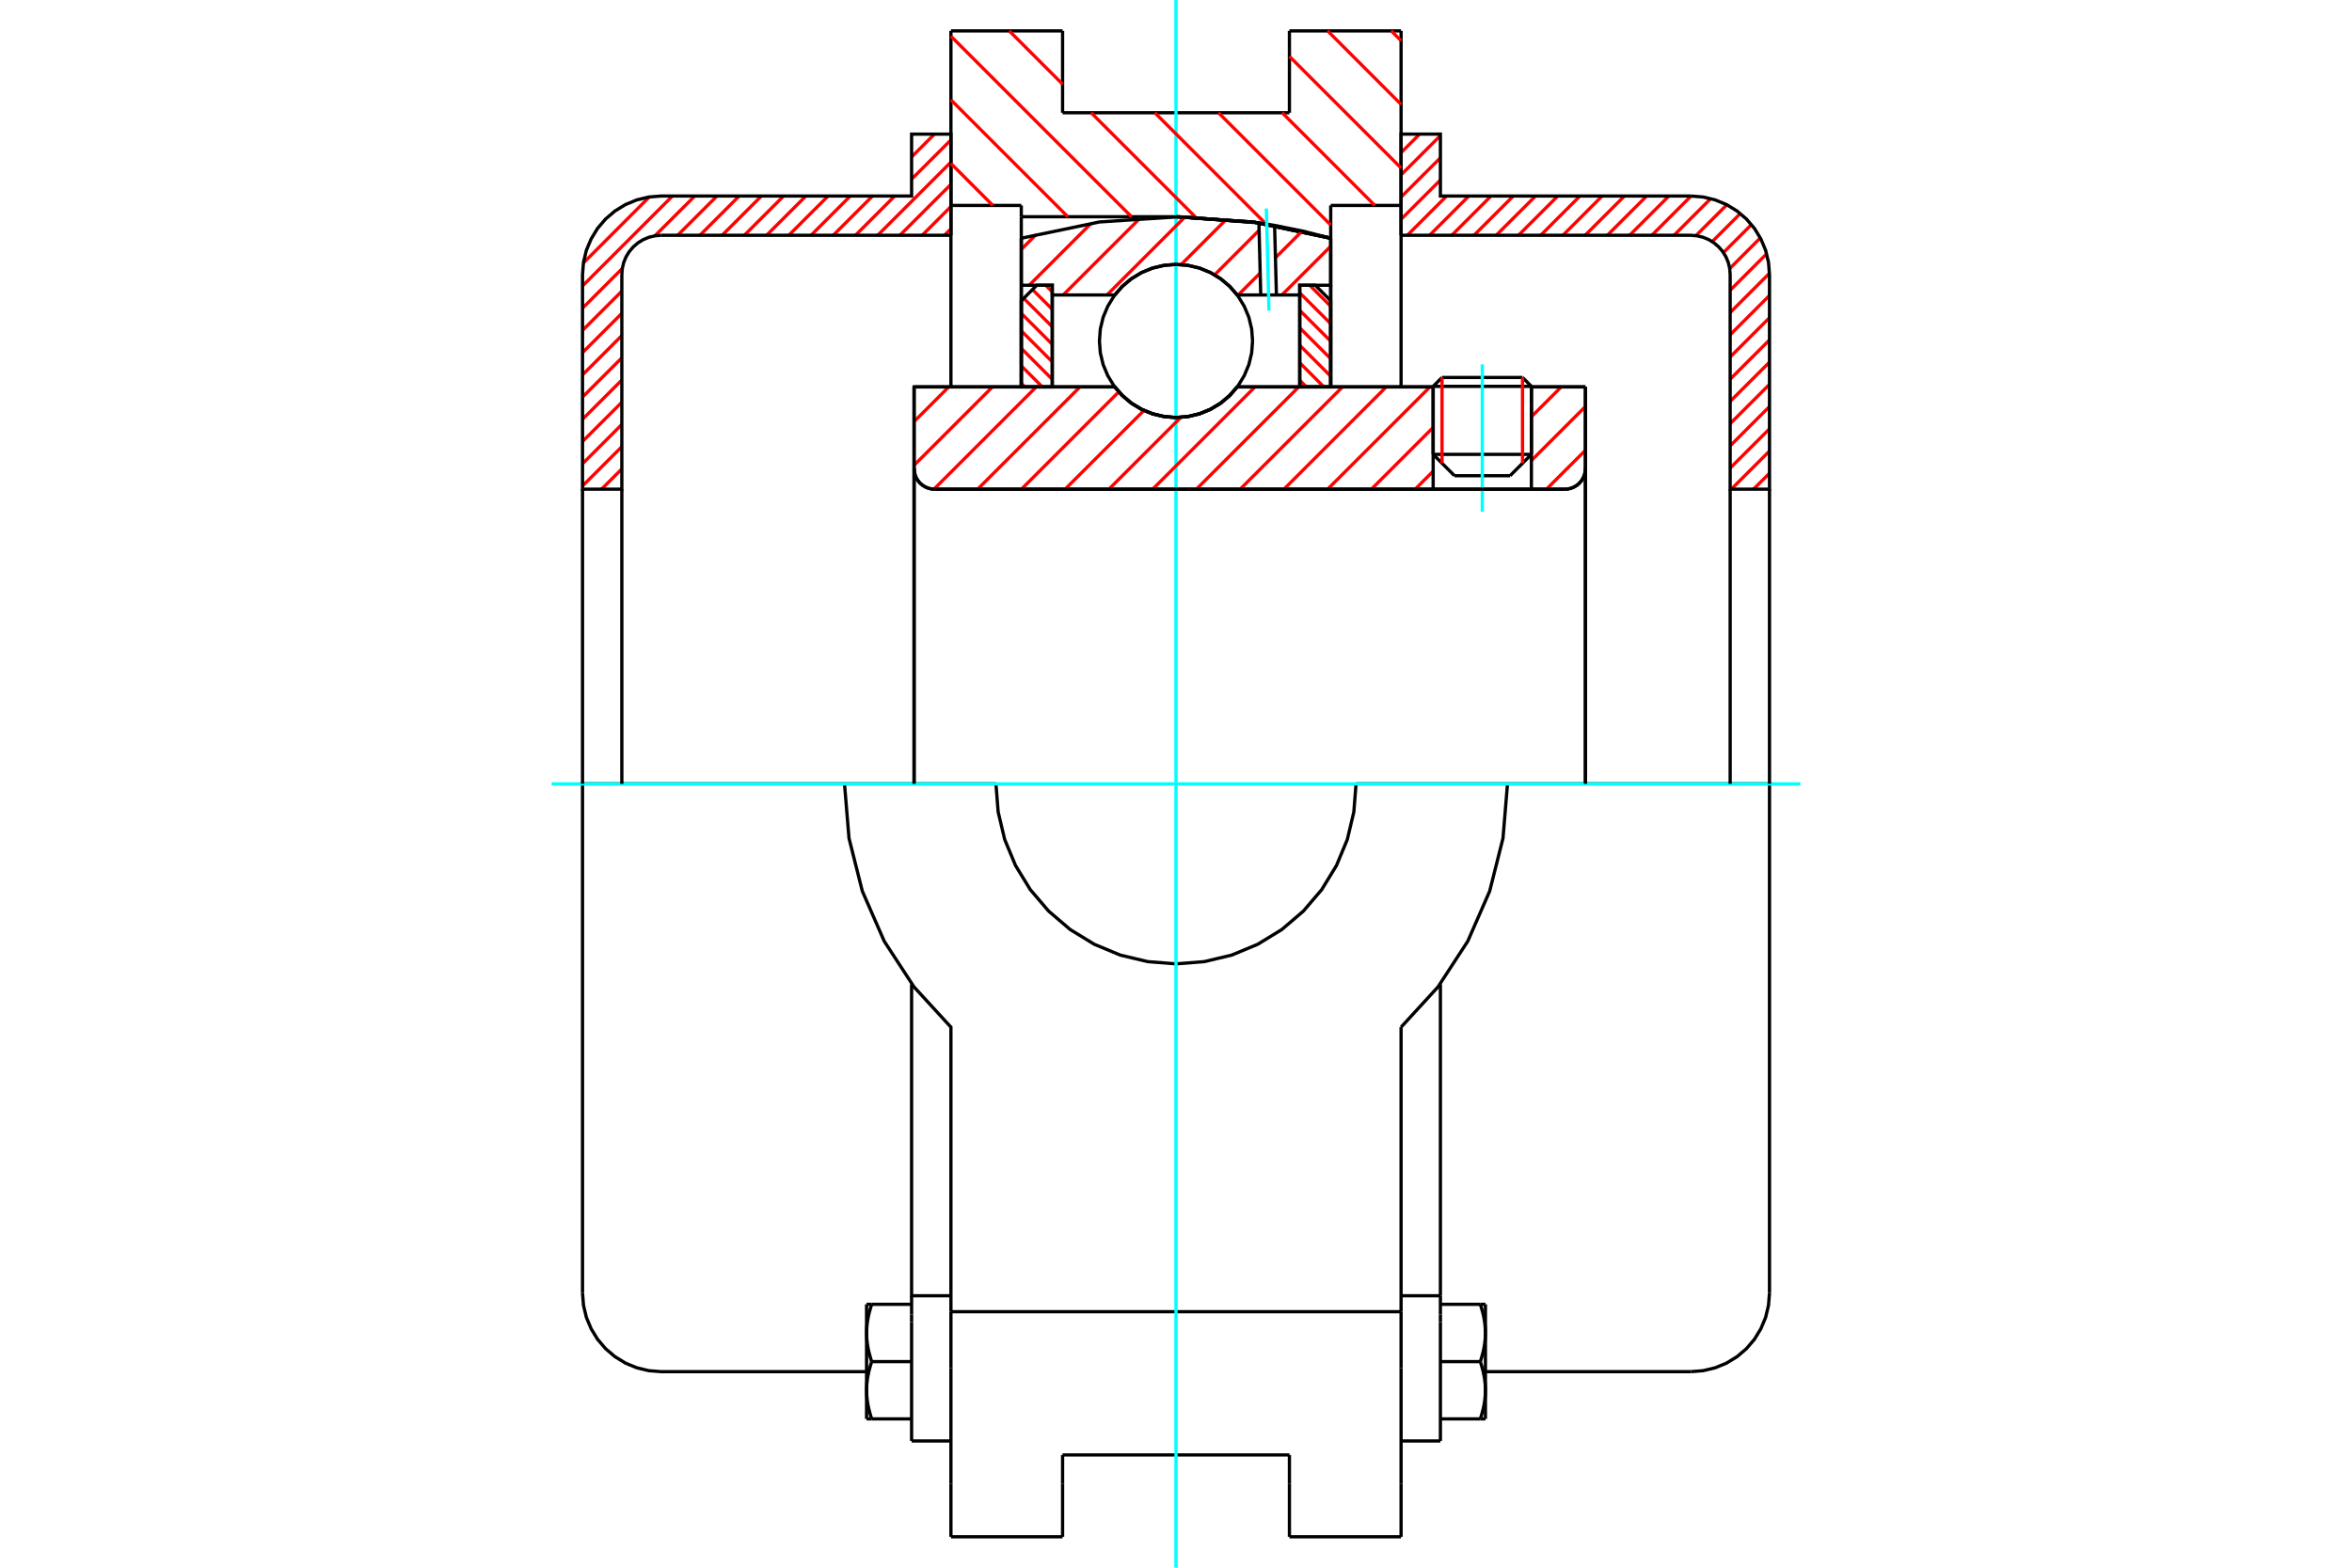 <?xml version="1.0" standalone="no"?>
<!DOCTYPE svg PUBLIC "-//W3C//DTD SVG 1.1//EN"
	"http://www.w3.org/Graphics/SVG/1.1/DTD/svg11.dtd">
<svg xmlns="http://www.w3.org/2000/svg" height="100%" width="100%" viewBox="0 0 36000 24000">
	<rect x="-1800" y="-1200" width="39600" height="26400" style="fill:#FFF"/>
	<g style="fill:none; fill-rule:evenodd" transform="matrix(1 0 0 1 0 0)">
		<g style="fill:none; stroke:#000; stroke-width:50; shape-rendering:geometricPrecision">
			<line x1="23440" y1="5915" x2="21936" y2="5915"/>
			<line x1="22072" y1="5779" x2="23304" y2="5779"/>
			<line x1="21936" y1="6956" x2="23440" y2="6956"/>
			<line x1="23113" y1="7283" x2="22263" y2="7283"/>
			<polyline points="23951,7489 24000,7486 24049,7474 24094,7455 24137,7429 24174,7397 24206,7359 24232,7317 24251,7271 24263,7223 24267,7174"/>
			<line x1="24267" y1="5923" x2="24267" y2="7174"/>
			<line x1="23440" y1="5923" x2="24267" y2="5923"/>
			<line x1="18938" y1="5923" x2="21936" y2="5923"/>
			<polyline points="17062,5923 17182,6059 17321,6175 17476,6268 17643,6336 17820,6378 18000,6392 18180,6378 18357,6336 18524,6268 18679,6175 18818,6059 18938,5923"/>
			<line x1="13991" y1="5923" x2="17062" y2="5923"/>
			<line x1="13991" y1="7174" x2="13991" y2="5923"/>
			<polyline points="13991,7174 13995,7223 14006,7271 14025,7317 14051,7359 14083,7397 14121,7429 14163,7455 14209,7474 14257,7486 14306,7489"/>
			<line x1="23951" y1="7489" x2="14306" y2="7489"/>
			<line x1="24267" y1="7174" x2="24267" y2="12000"/>
			<line x1="13991" y1="7174" x2="13991" y2="12000"/>
			<line x1="22072" y1="5779" x2="21936" y2="5915"/>
			<line x1="23440" y1="5915" x2="23304" y2="5779"/>
			<line x1="23113" y1="7283" x2="23440" y2="6956"/>
			<line x1="21936" y1="6956" x2="22263" y2="7283"/>
			<line x1="21936" y1="5915" x2="21936" y2="6956"/>
			<line x1="23440" y1="6956" x2="23440" y2="5915"/>
			<line x1="21445" y1="473" x2="21445" y2="3145"/>
			<line x1="19736" y1="473" x2="21445" y2="473"/>
			<line x1="19736" y1="1726" x2="19736" y2="473"/>
			<line x1="16264" y1="1726" x2="19736" y2="1726"/>
			<line x1="16264" y1="473" x2="16264" y2="1726"/>
			<line x1="14555" y1="473" x2="16264" y2="473"/>
			<line x1="14555" y1="3145" x2="14555" y2="473"/>
			<line x1="15632" y1="3145" x2="14555" y2="3145"/>
			<line x1="15632" y1="3318" x2="15632" y2="3145"/>
			<line x1="18000" y1="3318" x2="15632" y2="3318"/>
			<polyline points="20368,3647 19195,3401 18000,3318"/>
			<line x1="20368" y1="3145" x2="20368" y2="3647"/>
			<line x1="21445" y1="3145" x2="20368" y2="3145"/>
			<line x1="23074" y1="12000" x2="20756" y2="12000"/>
			<line x1="15244" y1="12000" x2="12926" y2="12000"/>
			<polyline points="15244,12000 15278,12431 15378,12852 15544,13251 15770,13620 16051,13949 16380,14230 16749,14456 17148,14622 17569,14722 18000,14756 18431,14722 18852,14622 19251,14456 19620,14230 19949,13949 20230,13620 20456,13251 20622,12852 20722,12431 20756,12000"/>
			<polyline points="12926,12000 12995,12833 13199,13643 13534,14409 13990,15109 14555,15725 14555,20081"/>
			<line x1="21445" y1="20081" x2="14555" y2="20081"/>
			<line x1="21445" y1="15725" x2="21445" y2="20081"/>
			<polyline points="21445,15725 22010,15109 22466,14409 22801,13643 23005,12833 23074,12000"/>
			<line x1="21445" y1="20943" x2="21445" y2="20081"/>
			<line x1="21445" y1="22719" x2="21445" y2="20943"/>
			<line x1="21445" y1="23527" x2="21445" y2="22719"/>
			<line x1="21445" y1="3145" x2="21445" y2="5923"/>
			<line x1="14555" y1="5923" x2="14555" y2="3145"/>
			<line x1="14555" y1="22719" x2="14555" y2="23527"/>
			<line x1="14555" y1="20943" x2="14555" y2="22719"/>
			<line x1="14555" y1="20943" x2="14555" y2="20081"/>
			<line x1="20368" y1="3647" x2="20368" y2="5923"/>
			<line x1="15632" y1="5918" x2="15632" y2="3318"/>
			<line x1="16264" y1="22719" x2="16264" y2="22274"/>
			<line x1="16264" y1="23527" x2="16264" y2="22719"/>
			<line x1="16264" y1="22274" x2="19736" y2="22274"/>
			<line x1="19736" y1="22719" x2="19736" y2="23527"/>
			<line x1="19736" y1="22274" x2="19736" y2="22719"/>
			<line x1="19736" y1="23527" x2="21445" y2="23527"/>
			<line x1="14555" y1="23527" x2="16264" y2="23527"/>
			<polyline points="20368,3647 19195,3401 18000,3318"/>
			<line x1="13953" y1="20238" x2="13953" y2="22060"/>
			<line x1="13953" y1="20124" x2="13953" y2="20238"/>
			<line x1="13953" y1="19837" x2="13953" y2="20124"/>
			<polyline points="13953,15070 13953,19837 14555,19837"/>
			<polyline points="13264,21284 13264,21296 13264,21308 13265,21320 13265,21332 13266,21344 13266,21356 13267,21368 13268,21380 13269,21392 13270,21404 13272,21416 13273,21428 13275,21440 13276,21452 13278,21465 13280,21477 13282,21489 13284,21501 13287,21514 13289,21526 13292,21539 13294,21551 13297,21564 13300,21576 13303,21589 13307,21602 13310,21615 13314,21628 13317,21641 13321,21654 13325,21668 13329,21681 13333,21695 13338,21709 13342,21722"/>
			<line x1="13264" y1="21722" x2="13264" y2="21284"/>
			<line x1="13342" y1="21722" x2="13264" y2="21722"/>
			<polyline points="13264,20407 13264,20419 13264,20431 13265,20443 13265,20455 13266,20467 13266,20479 13267,20491 13268,20503 13269,20515 13270,20527 13272,20539 13273,20551 13275,20563 13276,20575 13278,20588 13280,20600 13282,20612 13284,20624 13287,20637 13289,20649 13292,20662 13294,20674 13297,20687 13300,20699 13303,20712 13307,20725 13310,20738 13314,20751 13317,20764 13321,20777 13325,20791 13329,20804 13333,20818 13338,20832 13342,20845"/>
			<line x1="13264" y1="21284" x2="13264" y2="20407"/>
			<polyline points="13342,20845 13338,20859 13333,20873 13329,20887 13325,20900 13321,20913 13317,20927 13314,20940 13310,20953 13307,20966 13303,20979 13300,20991 13297,21004 13294,21017 13292,21029 13289,21042 13287,21054 13284,21067 13282,21079 13280,21091 13278,21103 13276,21115 13275,21128 13273,21140 13272,21152 13270,21164 13269,21176 13268,21188 13267,21200 13266,21212 13266,21224 13265,21236 13265,21248 13264,21260 13264,21272 13264,21284"/>
			<line x1="13264" y1="19968" x2="13342" y2="19968"/>
			<line x1="13264" y1="20407" x2="13264" y2="19968"/>
			<polyline points="13342,19968 13338,19982 13333,19996 13329,20010 13325,20023 13321,20036 13317,20050 13314,20063 13310,20076 13307,20089 13303,20102 13300,20114 13297,20127 13294,20140 13292,20152 13289,20165 13287,20177 13284,20190 13282,20202 13280,20214 13278,20226 13276,20238 13275,20251 13273,20263 13272,20275 13270,20287 13269,20299 13268,20311 13267,20323 13266,20335 13266,20347 13265,20359 13265,20371 13264,20383 13264,20395 13264,20407"/>
			<line x1="13953" y1="20845" x2="13342" y2="20845"/>
			<line x1="13953" y1="19968" x2="13342" y2="19968"/>
			<line x1="13953" y1="21722" x2="13342" y2="21722"/>
			<line x1="10119" y1="12000" x2="8916" y2="12000"/>
			<line x1="12926" y1="12000" x2="10119" y2="12000"/>
			<line x1="8916" y1="12000" x2="8916" y2="19796"/>
			<line x1="13953" y1="22060" x2="14555" y2="22060"/>
			<polyline points="8916,19796 8931,19984 8975,20168 9048,20342 9146,20503 9269,20647 9412,20769 9573,20868 9748,20940 9931,20984 10119,20999 13264,20999"/>
			<line x1="21445" y1="19837" x2="22047" y2="19837"/>
			<line x1="22047" y1="20124" x2="22047" y2="19837"/>
			<line x1="22047" y1="20238" x2="22047" y2="20124"/>
			<line x1="22047" y1="22060" x2="22047" y2="20238"/>
			<line x1="22047" y1="19837" x2="22047" y2="15070"/>
			<line x1="22658" y1="19968" x2="22736" y2="19968"/>
			<polyline points="22736,20407 22736,20395 22736,20383 22735,20371 22735,20359 22734,20347 22734,20335 22733,20323 22732,20311 22731,20299 22730,20287 22728,20275 22727,20263 22725,20251 22724,20238 22722,20226 22720,20214 22718,20202 22716,20190 22713,20177 22711,20165 22708,20152 22706,20140 22703,20127 22700,20114 22697,20102 22693,20089 22690,20076 22686,20063 22683,20050 22679,20036 22675,20023 22671,20010 22667,19996 22662,19982 22658,19968"/>
			<line x1="22736" y1="19968" x2="22736" y2="20407"/>
			<polyline points="22736,21284 22736,21272 22736,21260 22735,21248 22735,21236 22734,21224 22734,21212 22733,21200 22732,21188 22731,21176 22730,21164 22728,21152 22727,21140 22725,21128 22724,21115 22722,21103 22720,21091 22718,21079 22716,21067 22713,21054 22711,21042 22708,21029 22706,21017 22703,21004 22700,20991 22697,20979 22693,20966 22690,20953 22686,20940 22683,20927 22679,20913 22675,20900 22671,20887 22667,20873 22662,20859 22658,20845"/>
			<line x1="22736" y1="20407" x2="22736" y2="21284"/>
			<polyline points="22658,20845 22662,20832 22667,20818 22671,20804 22675,20791 22679,20777 22683,20764 22686,20751 22690,20738 22693,20725 22697,20712 22700,20699 22703,20687 22706,20674 22708,20662 22711,20649 22713,20637 22716,20624 22718,20612 22720,20600 22722,20588 22724,20575 22725,20563 22727,20551 22728,20539 22730,20527 22731,20515 22732,20503 22733,20491 22734,20479 22734,20467 22735,20455 22735,20443 22736,20431 22736,20419 22736,20407"/>
			<line x1="22736" y1="21722" x2="22658" y2="21722"/>
			<line x1="22736" y1="21284" x2="22736" y2="21722"/>
			<polyline points="22658,21722 22662,21709 22667,21695 22671,21681 22675,21668 22679,21654 22683,21641 22686,21628 22690,21615 22693,21602 22697,21589 22700,21576 22703,21564 22706,21551 22708,21539 22711,21526 22713,21514 22716,21501 22718,21489 22720,21477 22722,21465 22724,21452 22725,21440 22727,21428 22728,21416 22730,21404 22731,21392 22732,21380 22733,21368 22734,21356 22734,21344 22735,21332 22735,21320 22736,21308 22736,21296 22736,21284"/>
			<line x1="22047" y1="21722" x2="22658" y2="21722"/>
			<line x1="22047" y1="20845" x2="22658" y2="20845"/>
			<line x1="22047" y1="19968" x2="22658" y2="19968"/>
			<polyline points="27084,12000 25881,12000 23074,12000"/>
			<line x1="27084" y1="19796" x2="27084" y2="12000"/>
			<line x1="21445" y1="22060" x2="22047" y2="22060"/>
			<polyline points="25881,20999 26069,20984 26252,20940 26427,20868 26588,20769 26731,20647 26854,20503 26952,20342 27025,20168 27069,19984 27084,19796"/>
			<line x1="22736" y1="20999" x2="25881" y2="20999"/>
		</g>
		<g style="fill:none; stroke:#0FF; stroke-width:50; shape-rendering:geometricPrecision">
			<line x1="22688" y1="7834" x2="22688" y2="5578"/>
			<line x1="8443" y1="12000" x2="27557" y2="12000"/>
			<line x1="18000" y1="24000" x2="18000" y2="0"/>
		</g>
		<g style="fill:none; stroke:#F00; stroke-width:50; shape-rendering:geometricPrecision">
			<line x1="27084" y1="7245" x2="26839" y2="7489"/>
			<line x1="27084" y1="6905" x2="26499" y2="7489"/>
			<line x1="27084" y1="6565" x2="26482" y2="7166"/>
			<line x1="27084" y1="6224" x2="26482" y2="6826"/>
			<line x1="27084" y1="5884" x2="26482" y2="6486"/>
			<line x1="27084" y1="5544" x2="26482" y2="6145"/>
			<line x1="27084" y1="5204" x2="26482" y2="5805"/>
			<line x1="27084" y1="4864" x2="26482" y2="5465"/>
			<line x1="27084" y1="4523" x2="26482" y2="5125"/>
			<line x1="27083" y1="4184" x2="26482" y2="4785"/>
			<line x1="27040" y1="3886" x2="26482" y2="4444"/>
			<line x1="26944" y1="3642" x2="26475" y2="4112"/>
			<line x1="26808" y1="3438" x2="26379" y2="3867"/>
			<line x1="26637" y1="3269" x2="26207" y2="3699"/>
			<line x1="26431" y1="3135" x2="25958" y2="3607"/>
			<line x1="26185" y1="3040" x2="25623" y2="3602"/>
			<line x1="25884" y1="3001" x2="25283" y2="3602"/>
			<line x1="25544" y1="3001" x2="24943" y2="3602"/>
			<line x1="25204" y1="3001" x2="24602" y2="3602"/>
			<line x1="24864" y1="3001" x2="24262" y2="3602"/>
			<line x1="24523" y1="3001" x2="23922" y2="3602"/>
			<line x1="24183" y1="3001" x2="23582" y2="3602"/>
			<line x1="23843" y1="3001" x2="23242" y2="3602"/>
			<line x1="23503" y1="3001" x2="22901" y2="3602"/>
			<line x1="23163" y1="3001" x2="22561" y2="3602"/>
			<line x1="22822" y1="3001" x2="22221" y2="3602"/>
			<line x1="22482" y1="3001" x2="21881" y2="3602"/>
			<line x1="22142" y1="3001" x2="21541" y2="3602"/>
			<line x1="22047" y1="2756" x2="21445" y2="3357"/>
			<line x1="22047" y1="2416" x2="21445" y2="3017"/>
			<line x1="22047" y1="2076" x2="21445" y2="2677"/>
			<line x1="21729" y1="2053" x2="21445" y2="2337"/>
		</g>
		<g style="fill:none; stroke:#000; stroke-width:50; shape-rendering:geometricPrecision">
			<polyline points="21445,3602 21445,2053 22047,2053 22047,3001 25881,3001"/>
			<polyline points="27084,4204 27069,4016 27025,3832 26952,3658 26854,3497 26731,3353 26588,3231 26427,3132 26252,3060 26069,3016 25881,3001"/>
			<polyline points="27084,4204 27084,7489 26482,7489 26482,4204 26475,4110 26453,4018 26417,3931 26367,3850 26306,3779 26234,3717 26154,3668 26067,3632 25975,3610 25881,3602 21445,3602"/>
			<line x1="27084" y1="12000" x2="27084" y2="7489"/>
			<line x1="26482" y1="7489" x2="26482" y2="12000"/>
		</g>
		<g style="fill:none; stroke:#F00; stroke-width:50; shape-rendering:geometricPrecision">
			<line x1="14555" y1="3503" x2="14455" y2="3602"/>
			<line x1="14555" y1="3162" x2="14115" y2="3602"/>
			<line x1="14555" y1="2822" x2="13774" y2="3602"/>
			<line x1="14555" y1="2482" x2="13434" y2="3602"/>
			<line x1="14555" y1="2142" x2="13953" y2="2743"/>
			<line x1="13695" y1="3001" x2="13094" y2="3602"/>
			<line x1="9518" y1="7179" x2="9207" y2="7489"/>
			<line x1="14303" y1="2053" x2="13953" y2="2403"/>
			<line x1="13355" y1="3001" x2="12754" y2="3602"/>
			<line x1="9518" y1="6838" x2="8916" y2="7440"/>
			<line x1="13963" y1="2053" x2="13953" y2="2063"/>
			<line x1="13015" y1="3001" x2="12414" y2="3602"/>
			<line x1="9518" y1="6498" x2="8916" y2="7100"/>
			<line x1="12675" y1="3001" x2="12073" y2="3602"/>
			<line x1="9518" y1="6158" x2="8916" y2="6759"/>
			<line x1="12335" y1="3001" x2="11733" y2="3602"/>
			<line x1="9518" y1="5818" x2="8916" y2="6419"/>
			<line x1="11994" y1="3001" x2="11393" y2="3602"/>
			<line x1="9518" y1="5478" x2="8916" y2="6079"/>
			<line x1="11654" y1="3001" x2="11053" y2="3602"/>
			<line x1="9518" y1="5137" x2="8916" y2="5739"/>
			<line x1="11314" y1="3001" x2="10713" y2="3602"/>
			<line x1="9518" y1="4797" x2="8916" y2="5399"/>
			<line x1="10974" y1="3001" x2="10372" y2="3602"/>
			<line x1="9518" y1="4457" x2="8916" y2="5058"/>
			<line x1="10634" y1="3001" x2="10024" y2="3610"/>
			<line x1="9526" y1="4109" x2="8916" y2="4718"/>
			<line x1="10293" y1="3001" x2="8916" y2="4378"/>
			<line x1="9939" y1="3015" x2="8931" y2="4024"/>
		</g>
		<g style="fill:none; stroke:#000; stroke-width:50; shape-rendering:geometricPrecision">
			<polyline points="14555,3602 14555,2053 13953,2053 13953,3001 10119,3001 9931,3016 9748,3060 9573,3132 9412,3231 9269,3353 9146,3497 9048,3658 8975,3832 8931,4016 8916,4204 8916,7489 9518,7489 9518,4204"/>
			<polyline points="10119,3602 10025,3610 9933,3632 9846,3668 9766,3717 9694,3779 9633,3850 9583,3931 9547,4018 9525,4110 9518,4204"/>
			<line x1="10119" y1="3602" x2="14555" y2="3602"/>
			<line x1="8916" y1="12000" x2="8916" y2="7489"/>
			<line x1="9518" y1="7489" x2="9518" y2="12000"/>
		</g>
		<g style="fill:none; stroke:#F00; stroke-width:50; shape-rendering:geometricPrecision">
			<line x1="21295" y1="473" x2="21445" y2="623"/>
			<line x1="20321" y1="473" x2="21445" y2="1598"/>
			<line x1="19736" y1="863" x2="21445" y2="2572"/>
			<line x1="19625" y1="1726" x2="21043" y2="3145"/>
			<line x1="18650" y1="1726" x2="20368" y2="3444"/>
			<line x1="17676" y1="1726" x2="19380" y2="3431"/>
			<line x1="15448" y1="473" x2="16264" y2="1289"/>
			<line x1="16701" y1="1726" x2="18301" y2="3326"/>
			<line x1="14555" y1="554" x2="17319" y2="3318"/>
			<line x1="14555" y1="1529" x2="16344" y2="3318"/>
			<line x1="14555" y1="2503" x2="15196" y2="3145"/>
		</g>
		<g style="fill:none; stroke:#000; stroke-width:50; shape-rendering:geometricPrecision">
			<polyline points="20368,3647 19195,3401 18000,3318"/>
		</g>
		<g style="fill:none; stroke:#F00; stroke-width:50; shape-rendering:geometricPrecision">
			<line x1="23304" y1="5779" x2="23304" y2="7092"/>
			<line x1="22072" y1="7092" x2="22072" y2="5779"/>
			<line x1="15632" y1="5869" x2="15686" y2="5923"/>
			<line x1="15632" y1="5601" x2="15954" y2="5923"/>
			<line x1="15632" y1="5333" x2="16106" y2="5807"/>
			<line x1="15632" y1="5065" x2="16106" y2="5539"/>
			<line x1="15632" y1="4797" x2="16106" y2="5271"/>
			<line x1="15669" y1="4567" x2="16106" y2="5003"/>
			<line x1="15803" y1="4433" x2="16106" y2="4735"/>
			<line x1="16005" y1="4367" x2="16106" y2="4467"/>
		</g>
		<g style="fill:none; stroke:#000; stroke-width:50; shape-rendering:geometricPrecision">
			<polyline points="16106,5923 16106,4367 15869,4367 15632,4604 15632,5923 16106,5923"/>
		</g>
		<g style="fill:none; stroke:#F00; stroke-width:50; shape-rendering:geometricPrecision">
			<line x1="20046" y1="4367" x2="20368" y2="4689"/>
			<line x1="19894" y1="4483" x2="20368" y2="4956"/>
			<line x1="19894" y1="4751" x2="20368" y2="5224"/>
			<line x1="19894" y1="5019" x2="20368" y2="5492"/>
			<line x1="19894" y1="5286" x2="20368" y2="5760"/>
			<line x1="19894" y1="5554" x2="20263" y2="5923"/>
			<line x1="19894" y1="5822" x2="19995" y2="5923"/>
		</g>
		<g style="fill:none; stroke:#000; stroke-width:50; shape-rendering:geometricPrecision">
			<polyline points="19894,5923 19894,4367 20131,4367 20368,4604 20368,5923 19894,5923"/>
			<polyline points="19172,5220 19158,5036 19115,4857 19044,4688 18948,4531 18829,4391 18689,4271 18532,4175 18362,4105 18183,4062 18000,4048 17817,4062 17638,4105 17468,4175 17311,4271 17171,4391 17052,4531 16956,4688 16885,4857 16842,5036 16828,5220 16842,5403 16885,5582 16956,5752 17052,5909 17171,6048 17311,6168 17468,6264 17638,6334 17817,6377 18000,6392 18183,6377 18362,6334 18532,6264 18689,6168 18829,6048 18948,5909 19044,5752 19115,5582 19158,5403 19172,5220"/>
		</g>
		<g style="fill:none; stroke:#F00; stroke-width:50; shape-rendering:geometricPrecision">
			<line x1="20368" y1="3770" x2="19621" y2="4516"/>
			<line x1="19930" y1="3538" x2="19522" y2="3946"/>
			<line x1="19289" y1="4179" x2="18952" y2="4516"/>
			<line x1="19272" y1="3526" x2="18591" y2="4208"/>
			<line x1="18774" y1="3354" x2="18078" y2="4051"/>
			<line x1="18138" y1="3321" x2="16943" y2="4516"/>
			<line x1="17450" y1="3340" x2="16273" y2="4516"/>
			<line x1="16700" y1="3420" x2="15753" y2="4367"/>
			<line x1="15862" y1="3588" x2="15632" y2="3818"/>
		</g>
		<g style="fill:none; stroke:#000; stroke-width:50; shape-rendering:geometricPrecision">
			<polyline points="15632,5923 15632,4367 15632,3647"/>
			<polyline points="19269,3412 18050,3318 16829,3398 15632,3647"/>
			<polyline points="19509,3451 19389,3430 19269,3412"/>
			<polyline points="20368,3647 19941,3538 19509,3451"/>
			<polyline points="20368,3647 20368,4367 19894,4367 19894,4516 19894,5923"/>
			<polyline points="19894,4516 19537,4516 19297,4516 18938,4516 18818,4380 18679,4265 18524,4171 18357,4103 18180,4062 18000,4048 17820,4062 17643,4103 17476,4171 17321,4265 17182,4380 17062,4516 16106,4516 16106,5923"/>
			<polyline points="16106,4516 16106,4367 15632,4367"/>
			<line x1="20368" y1="4367" x2="20368" y2="5923"/>
		</g>
		<g style="fill:none; stroke:#0FF; stroke-width:50; shape-rendering:geometricPrecision">
			<line x1="19423" y1="4755" x2="19383" y2="3191"/>
		</g>
		<g style="fill:none; stroke:#000; stroke-width:50; shape-rendering:geometricPrecision">
			<line x1="19297" y1="4516" x2="19269" y2="3412"/>
			<line x1="19537" y1="4516" x2="19509" y2="3451"/>
		</g>
		<g style="fill:none; stroke:#F00; stroke-width:50; shape-rendering:geometricPrecision">
			<line x1="24267" y1="6893" x2="23670" y2="7489"/>
			<line x1="24267" y1="6223" x2="23440" y2="7050"/>
			<line x1="23897" y1="5923" x2="23440" y2="6380"/>
			<line x1="21936" y1="7214" x2="21661" y2="7489"/>
			<line x1="21936" y1="6544" x2="20991" y2="7489"/>
			<line x1="21888" y1="5923" x2="20321" y2="7489"/>
			<line x1="21218" y1="5923" x2="19652" y2="7489"/>
			<line x1="20549" y1="5923" x2="18982" y2="7489"/>
			<line x1="19879" y1="5923" x2="18312" y2="7489"/>
			<line x1="19209" y1="5923" x2="17643" y2="7489"/>
			<line x1="18074" y1="6389" x2="16973" y2="7489"/>
			<line x1="17509" y1="6284" x2="16303" y2="7489"/>
			<line x1="17125" y1="5998" x2="15634" y2="7489"/>
			<line x1="16531" y1="5923" x2="14964" y2="7489"/>
			<line x1="15861" y1="5923" x2="14295" y2="7489"/>
			<line x1="15191" y1="5923" x2="13991" y2="7123"/>
			<line x1="14522" y1="5923" x2="13991" y2="6454"/>
		</g>
		<g style="fill:none; stroke:#000; stroke-width:50; shape-rendering:geometricPrecision">
			<line x1="24267" y1="12000" x2="24267" y2="5923"/>
			<polyline points="23951,7489 24000,7486 24049,7474 24094,7455 24137,7429 24174,7397 24206,7359 24232,7317 24251,7271 24263,7223 24267,7174"/>
			<polyline points="23951,7489 23440,7489 23440,5923"/>
			<polyline points="23440,7489 21936,7489 21936,5923"/>
			<line x1="21936" y1="7489" x2="14306" y2="7489"/>
			<polyline points="13991,7174 13995,7223 14006,7271 14025,7317 14051,7359 14083,7397 14121,7429 14163,7455 14209,7474 14257,7486 14306,7489"/>
			<polyline points="13991,7174 13991,5923 14464,5923 17062,5923 17182,6059 17321,6175 17476,6268 17643,6336 17820,6378 18000,6392 18180,6378 18357,6336 18524,6268 18679,6175 18818,6059 18938,5923 21936,5923"/>
			<line x1="23440" y1="5923" x2="24267" y2="5923"/>
			<line x1="13991" y1="12000" x2="13991" y2="7174"/>
		</g>
	</g>
</svg>
